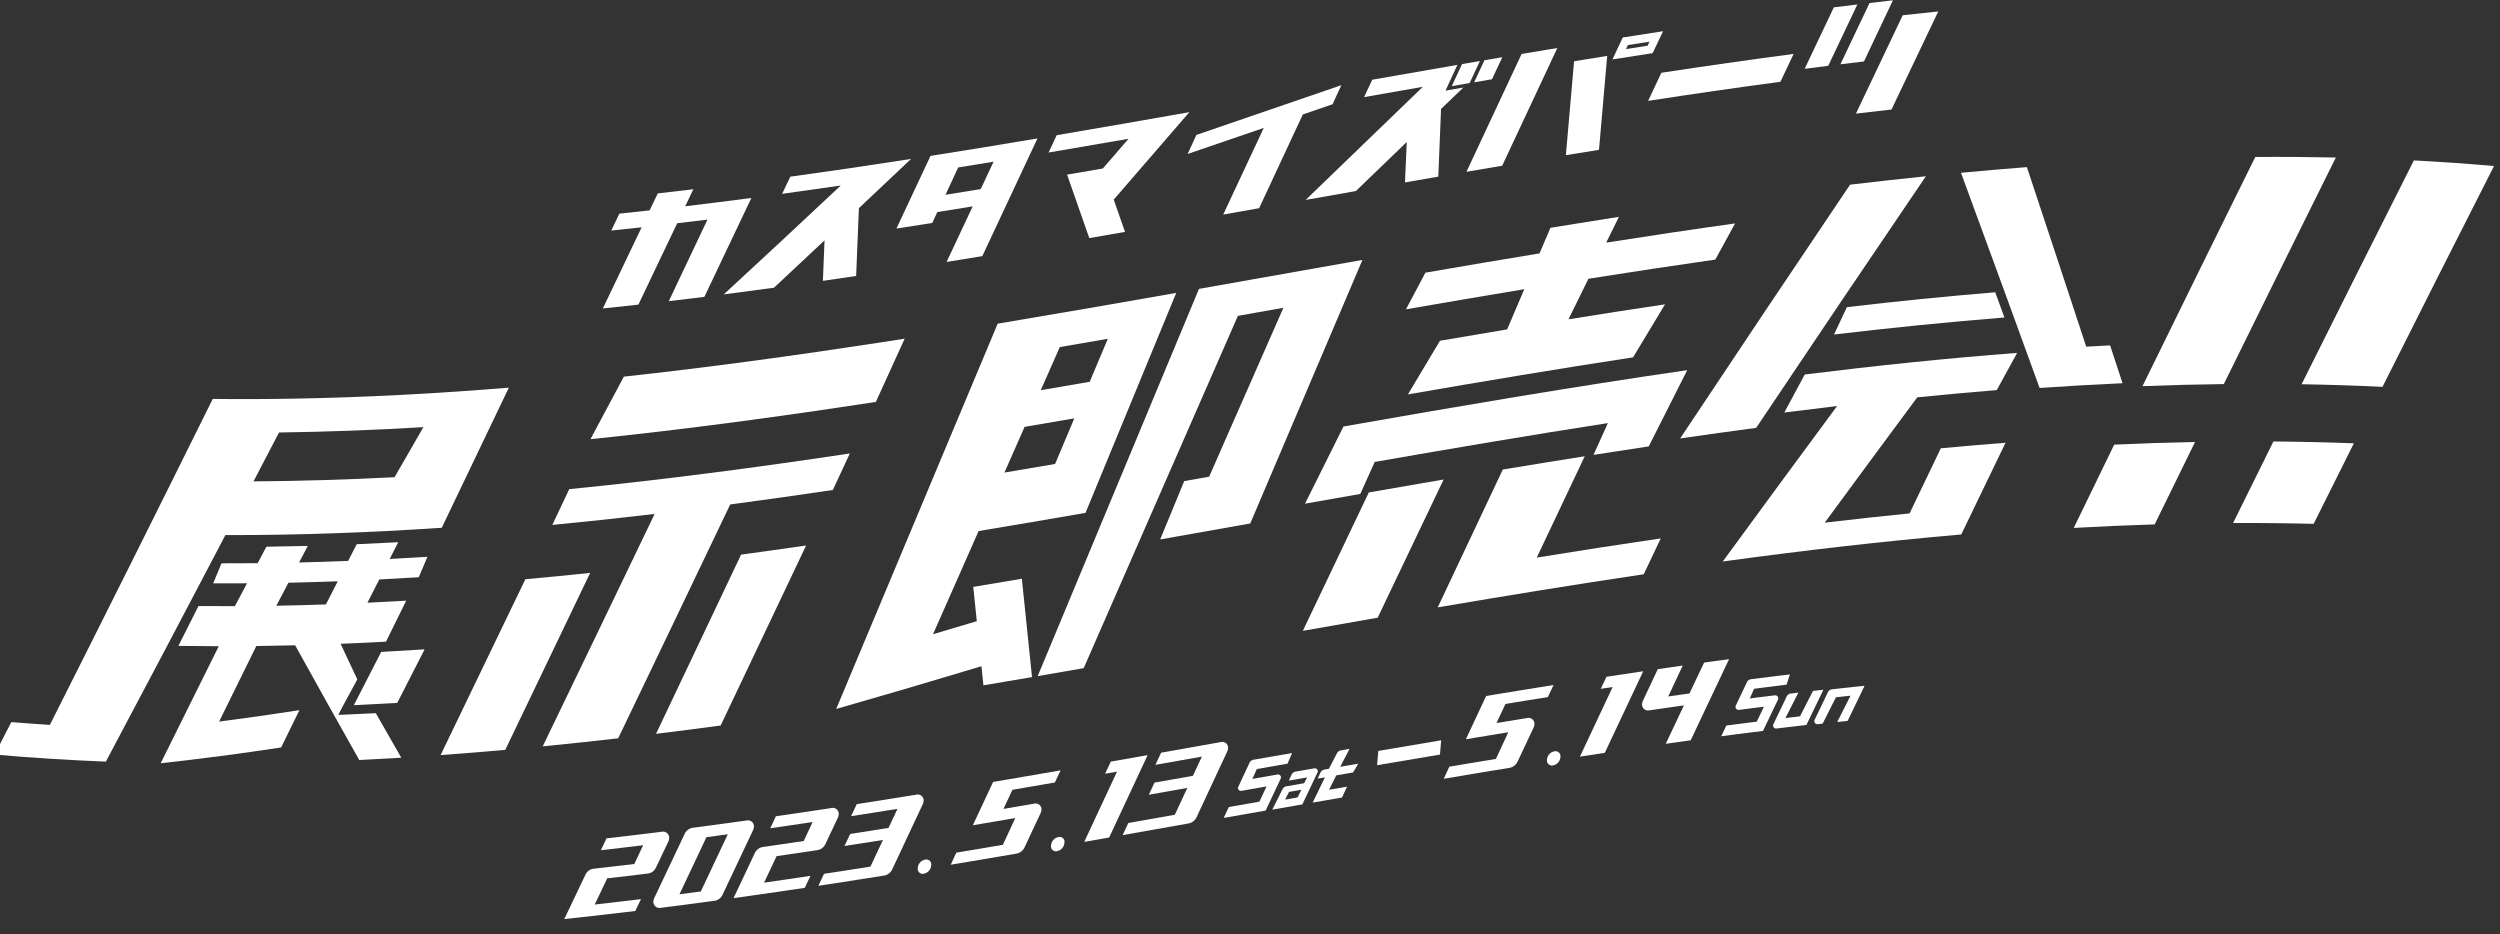 <svg xmlns="http://www.w3.org/2000/svg" width="1040.705" height="388.993" viewBox="0 0 1040.705 388.993">
  <rect x="0" y="0" width="1040.705" height="388.993" fill="#333333" stroke="none"/>
  <g id="グループ_17140" data-name="グループ 17140" transform="matrix(0.996, 0.087, -0.087, 0.996, -13726.093, -4090.584)">
    <path id="パス_13277" data-name="パス 13277" d="M273.6,377.858q13.248-2.81,26.494-5.783,14.465-38.8,28.931-77.778-13.321,3.144-26.644,6.148-14.391,38.8-28.781,77.413" transform="translate(14058 2784)" fill="#fff"/>
    <path id="パス_13278" data-name="パス 13278" d="M213.8,318.472Q199.4,356.608,185.009,394.48q13.321-2.139,26.644-4.51,14.394-38.115,28.786-76.48-13.321,2.594-26.643,4.982" transform="translate(14058 2784)" fill="#fff"/>
    <path id="パス_13279" data-name="パス 13279" d="M223.006,294.968q21.021-3.88,42.043-8.262-19,50.421-38,100.458,15.5-2.9,31.007-6.07,19-50.354,38-101.064,21.022-4.677,42.044-9.72,2.862-7.878,5.725-15.763C305.462,263.8,267.1,272.3,228.732,279.514q-2.863,7.731-5.726,15.454" transform="translate(14058 2784)" fill="#fff"/>
    <path id="パス_13280" data-name="パス 13280" d="M351.784,207.564c-34.824,8.494-69.648,16.4-104.473,23.306q-5.8,13.6-11.594,27.154c39.012-7.491,78.024-16.279,117.035-25.806q4.83-13.626,9.661-27.267-5.314,1.315-10.629,2.613" transform="translate(14058 2784)" fill="#fff"/>
    <path id="パス_13281" data-name="パス 13281" d="M106.3,266.529q29.845-3.014,59.691-7.447Q160.918,270,155.847,280.888q-29.18,4.084-58.359,6.846,4.407-10.586,8.811-21.205m6.088-14.693q-17.4,1.845-34.8,3.175Q49.712,326.3,21.835,396.123q-8.052.182-16.1.232Q2.864,403.4,0,410.429q23.2,0,46.4-1.107,20.687-48.747,41.373-98.294c29.826-2.538,59.653-6.246,89.48-10.875Q188.625,269.968,200,239.611c-29.2,4.975-58.408,9.129-87.612,12.225" transform="translate(14058 2784)" fill="#fff"/>
    <path id="パス_13282" data-name="パス 13282" d="M147.218,376.922q8.959-1.2,17.919-2.512,4.7-11.582,9.409-23.2-8.957,1.374-17.914,2.633-4.707,11.555-9.414,23.075" transform="translate(14058 2784)" fill="#fff"/>
    <path id="パス_13283" data-name="パス 13283" d="M144.466,381.081q-1.674.219-3.349.436.661-1.625,1.324-3.248,2.639-6.08,5.275-12.17-4.111-7.062-8.221-14.148,9.375-1.2,18.75-2.527,3.446-8.861,6.893-17.739-8,1.173-16,2.254l4.076-10.087q8.144-1.123,16.289-2.345,1.433-4.4,2.865-8.8-7.786,1.182-15.574,2.278,1.465-3.632,2.929-7.266-8.585,1.226-17.168,2.343-1.466,3.615-2.929,7.228-10.146,1.3-20.294,2.431,1.509-3.594,3.017-7.191-8.582.98-17.162,1.839l-3.017,7.148q-7.5.732-14.992,1.365-1.363,4.3-2.726,8.6,7.015-.576,14.031-1.239-2.1,4.963-4.2,9.919-7.554.684-15.106,1.27-3.445,8.64-6.893,17.259,8.379-.6,16.757-1.32-9.927,25.41-19.852,50.643,24.693-4.916,49.386-10.908,3.122-8.062,6.242-16.142-16.452,4.05-32.9,7.656,6.351-16.311,12.7-32.691,8.042-.8,16.083-1.708,15.37,22.815,30.739,45.26,8.672-1.185,17.342-2.481-6.084-8.746-12.168-17.547-6.075.845-12.15,1.634m-33.016-42.6q2.1-4.986,4.2-9.979,10.2-1.109,20.4-2.385-2.038,5.019-4.076,10.033-10.261,1.25-20.521,2.331" transform="translate(14058 2784)" fill="#fff"/>
    <path id="パス_13284" data-name="パス 13284" d="M482.681,173.635q-26.432,83.291-52.863,166.456,9.395-2.471,18.789-4.967,25.6-75.8,51.192-151.71l18.593-5.006q-12.342,36.375-24.684,72.752-5.093,1.371-10.186,2.739-3.927,12.536-7.853,25.067,18.391-4.932,36.783-9.894,18.495-56.7,36.989-113.382-22.149,5.924-44.3,11.9-11.23,3.024-22.462,6.042" transform="translate(14058 2784)" fill="#fff"/>
    <path id="パス_13285" data-name="パス 13285" d="M415.356,237.176q10.155-2.645,20.307-5.325-3.162,9.812-6.324,19.621-10.348,2.72-20.7,5.4,3.359-9.848,6.715-19.7m11.707-34.361q9.812-2.575,19.623-5.181-2.978,9.249-5.956,18.494-10,2.646-19.993,5.26,3.164-9.285,6.326-18.573M400.45,195.35q-24.638,77.127-49.276,153.941l.01,0q-1.881,5.862-3.761,11.722,29.354-11.24,58.707-22.985.754,3.927,1.509,7.854,9.927-2.57,19.853-5.178-3.887-20.212-7.774-40.43-9.93,2.594-19.858,5.148,1.353,7.044,2.707,14.088-8.844,3.518-17.685,7,7.584-22.212,15.169-44.45,21.846-5.619,43.692-11.423,14.826-47.23,29.653-94.511Q436.923,185.9,400.45,195.35" transform="translate(14058 2784)" fill="#fff"/>
    <path id="パス_13286" data-name="パス 13286" d="M817.271,186.7q3.544-8.088,7.089-16.159c-29.1,4.789-58.211,10.418-87.316,16.657q-3.544,8.247-7.087,16.507,10.829-2.356,21.656-4.6-20.895,34.1-41.789,68.619c32.645-7.4,65.291-14.12,97.937-19.841q7.523-19.858,15.047-39.645-13.323,2.206-26.647,4.639-5.3,14.054-10.6,28.14-17.43,3.288-34.859,6.914,16.923-27.826,33.845-55.349,16.361-3.1,32.723-5.88" transform="translate(14058 2784)" fill="#fff"/>
    <path id="パス_13287" data-name="パス 13287" d="M862.659,164.058q-4.932.68-9.864,1.394-15.559-36.331-31.119-72.323-13.562,2.256-27.123,4.745,11.162,23.73,22.324,47.614,1.926,4.123,3.853,8.251,7.11,15.232,14.22,30.532,17.112-2.694,34.225-4.973-3.258-7.628-6.516-15.24" transform="translate(14058 2784)" fill="#fff"/>
    <path id="パス_13288" data-name="パス 13288" d="M817.81,156.307q-2.364-5.058-4.726-10.11-30.5,5.214-61,11.537-2.169,5.9-4.339,11.815,35.031-7.3,70.062-13.242" transform="translate(14058 2784)" fill="#fff"/>
    <path id="パス_13289" data-name="パス 13289" d="M780.114,100.583q-15.574,2.986-31.148,6.239-30.639,55.271-61.279,111.409,15.573-3.668,31.145-7.141,30.641-55.707,61.282-110.507" transform="translate(14058 2784)" fill="#fff"/>
    <path id="パス_13290" data-name="パス 13290" d="M649.921,139.693q2.168-5.581,4.334-11.16-14,3.456-28,7.024l-3.6,11.01q-23.322,5.958-46.642,12.142-3.361,7.945-6.724,15.9,24.17-6.414,48.339-12.637-2.825,8.645-5.65,17.293-13.727,3.54-27.454,7.156-5.673,11.7-11.346,23.4c30.676-8.124,61.353-16.055,92.03-23.521q5.673-11.585,11.345-23.148-19.749,4.729-39.5,9.714,3.4-8.776,6.8-17.545,25.965-6.489,51.93-12.546,3.447-7.86,6.892-15.71-26.378,6.057-52.756,12.628" transform="translate(14058 2784)" fill="#fff"/>
    <path id="パス_13291" data-name="パス 13291" d="M538.154,311.711q15.282-4.1,30.565-8.162,11.178-29.877,22.356-59.719-15.282,4-30.565,8.081-11.178,29.888-22.356,59.8" transform="translate(14058 2784)" fill="#fff"/>
    <path id="パス_13292" data-name="パス 13292" d="M648.759,229.079Q632,233.243,615.246,237.56q-11,29.739-21.992,59.528c28.082-7.348,56.165-14.484,84.248-21.2q2.879-7.746,5.757-15.488-25.366,6.014-50.733,12.455,8.117-21.9,16.233-43.775" transform="translate(14058 2784)" fill="#fff"/>
    <path id="パス_13293" data-name="パス 13293" d="M534.45,258.886q11.286-3.03,22.571-6.043l4.827-13.8c31.769-8.458,63.539-16.745,95.309-24.559q-2.406,6.849-4.813,13.7,11.3-2.8,22.6-5.511,6.6-16.524,13.2-33.018c-46.849,11.022-93.7,23.286-140.547,35.824q-6.573,16.7-13.146,33.406" transform="translate(14058 2784)" fill="#fff"/>
    <path id="パス_13294" data-name="パス 13294" d="M854.185,241.088q6.882-18.04,13.767-36.011,16.72-2.235,33.442-4.037-6.883,17.789-13.768,35.655-16.72,1.981-33.441,4.393m23.388-61.3q19.234-49.869,38.472-99.145,16.719-1.59,33.437-2.689-19.125,48.688-38.254,98.032-16.829,1.67-33.655,3.8" transform="translate(14058 2784)" fill="#fff"/>
    <path id="パス_13295" data-name="パス 13295" d="M933.875,198q-6.885,17.6-13.768,35.278,16.719-1.531,33.438-2.568,6.885-17.475,13.768-34.859-16.719.812-33.438,2.149m48.086-121.67q-19.236,48.1-38.473,96.908,16.828-1.192,33.657-1.856,19.126-48.185,38.254-95.632-16.719,0-33.438.58" transform="translate(14058 2784)" fill="#fff"/>
    <path id="パス_13296" data-name="パス 13296" d="M236.126,203.339q6.574-17.5,13.15-35.059-6.244,1.245-12.491,2.449,1.38-3.652,2.761-7.306,6.214-1.206,12.427-2.456,1.383-3.663,2.763-7.33,7.3-1.478,14.6-3.011-1.38,3.676-2.761,7.351,13.575-2.831,27.151-5.841-7.956,21.39-15.912,42.721-7.3,1.563-14.6,3.073,6.543-17.595,13.085-35.232-6.212,1.324-12.426,2.613-6.574,17.6-13.15,35.162-7.3,1.462-14.6,2.866" transform="translate(14058 2784)" fill="#fff"/>
    <path id="パス_13297" data-name="パス 13297" d="M285.766,193.139q22.292-24.483,44.583-49.4-12,2.838-24,5.563,1.38-3.7,2.76-7.4,24.725-5.639,49.447-11.744-9.928,11.19-19.859,22.314.657,14.112,1.315,28.222-6.805,1.634-13.612,3.233l-.789-16.846q-9.633,10.776-19.265,21.479-10.29,2.334-20.58,4.577" transform="translate(14058 2784)" fill="#fff"/>
    <path id="パス_13298" data-name="パス 13298" d="M355,159.572q5.753-15.678,11.507-31.376,21.864-5.433,43.727-11.118-9.3,25.428-18.609,50.817-7.3,1.863-14.6,3.7,4.406-11.989,8.811-23.99-7.23,1.834-14.463,3.642-.854,2.351-1.709,4.7-7.332,1.828-14.663,3.625m19.135-15.79q7.2-1.8,14.4-3.637l4.341-11.825q-7.233,1.848-14.466,3.67-2.138,5.9-4.274,11.792" transform="translate(14058 2784)" fill="#fff"/>
    <path id="パス_13299" data-name="パス 13299" d="M418.115,115.027q27.09-7.068,54.182-14.356-14.106,19.53-28.21,39.022,2.926,6.491,5.852,12.979-7.3,1.939-14.6,3.866-5.754-12.751-11.507-25.513,7.3-1.912,14.6-3.842,4.8-6.627,9.6-13.261-16.342,4.34-32.683,8.6,1.38-3.749,2.761-7.5" transform="translate(14058 2784)" fill="#fff"/>
    <path id="パス_13300" data-name="パス 13300" d="M473.079,118.083l2.959-8.223Q505.2,96.941,534.362,83.979q-1.48,4.112-2.96,8.225l-11.967,5.319q-7.363,20.229-14.729,40.459-7.33,1.976-14.663,3.947,6.838-18.705,13.677-37.413-15.321,6.791-30.641,13.567" transform="translate(14058 2784)" fill="#fff"/>
    <path id="パス_13301" data-name="パス 13301" d="M568.22,81.705q-12,3.186-24,6.4l2.761-7.513q17.392-4.655,34.783-9.246l-4.011,11.118q3.649-.965,7.3-1.924-4.24,4.83-8.481,9.666.657,14.1,1.315,28.191-6.807,1.8-13.614,3.608-.36-8.42-.721-16.839-9.666,11.088-19.332,22.194-10.258,2.748-20.515,5.509,22.257-25.615,44.515-51.167m19.265-3.247,3.486-9.529q-3.649.957-7.3,1.918l-3.486,9.532q3.649-.963,7.3-1.921m9.141-2.394q1.743-4.763,3.485-9.523-3.65.951-7.3,1.906-1.743,4.764-3.485,9.527,3.649-.957,7.3-1.91" transform="translate(14058 2784)" fill="#fff"/>
    <path id="パス_13302" data-name="パス 13302" d="M589.387,115.372q9.3-25.455,18.61-50.878,7.3-1.889,14.6-3.755-9.3,25.392-18.609,50.822-7.3,1.9-14.6,3.811m40.636-10.5V65.622Q636.8,63.9,643.568,62.21v39.255q-6.771,1.694-13.545,3.412m15.846-41.4q8.219-2.051,16.438-4.059l3.552-9.479Q657.607,51.945,649.354,54q-1.743,4.739-3.485,9.481m5.261-4.793.657-1.742q4.406-1.091,8.81-2.169l-.657,1.74q-4.406,1.078-8.81,2.171" transform="translate(14058 2784)" fill="#fff"/>
    <path id="パス_13303" data-name="パス 13303" d="M716.352,66.665q-27.091,6.063-54.182,12.711,2.237-6.07,4.472-12.136,27.09-6.58,54.181-12.618-2.237,6.019-4.471,12.043" transform="translate(14058 2784)" fill="#fff"/>
    <path id="パス_13304" data-name="パス 13304" d="M725.944,60.4q4.932-13.282,9.863-26.543,4.833-1.038,9.666-2.055-4.932,13.238-9.863,26.5-4.833,1.038-9.666,2.1m14.664-3.169q4.932-13.248,9.863-26.473,4.8-1,9.6-1.971-4.9,13.194-9.8,26.412-4.832,1-9.663,2.032m8.219,19.9q7.923-21.28,15.847-42.495,7.3-1.462,14.6-2.866-7.924,21.15-15.847,42.371-7.3,1.467-14.6,2.99" transform="translate(14058 2784)" fill="#fff"/>
    <path id="パス_13305" data-name="パス 13305" d="M242.247,458.028q3.6-9.623,7.2-19.258a4.272,4.272,0,0,1,3.028-2.671q8.41-1.693,16.824-3.46l2.982-8.1q-8.667,1.833-17.334,3.589l1.881-5.107q11.371-2.314,22.744-4.761a2.562,2.562,0,0,1,3.261,2.585,3.635,3.635,0,0,1-.237,1.263q-2.109,5.661-4.217,11.318a4.292,4.292,0,0,1-3.032,2.659q-8.388,1.785-16.775,3.5-2.112,5.659-4.225,11.315,9.493-1.92,18.989-3.933-.963,2.565-1.927,5.129-14.582,3.076-29.162,5.934" transform="translate(14058 2784)" fill="#fff"/>
    <path id="パス_13306" data-name="パス 13306" d="M278.811,446.027q5.158-13.877,10.315-27.777a4.4,4.4,0,0,1,3.029-2.73q11.07-2.445,22.142-4.995a2.51,2.51,0,0,1,3.276,2.481,3.722,3.722,0,0,1-.248,1.32q-5.16,13.959-10.319,27.9a4.414,4.414,0,0,1-3.024,2.75q-11.073,2.5-22.147,4.9a2.558,2.558,0,0,1-3.261-2.577,3.683,3.683,0,0,1,.237-1.264m10.315-2.467q4.379-.961,8.759-1.939,4.561-12.344,9.121-24.706-4.377.994-8.754,1.973-4.563,12.345-9.126,24.672" transform="translate(14058 2784)" fill="#fff"/>
    <path id="パス_13307" data-name="パス 13307" d="M311.7,443.215q3.6-9.742,7.2-19.5a4.473,4.473,0,0,1,3.028-2.768q8.412-1.962,16.824-3.977,1.49-4.1,2.98-8.191-8.666,2.085-17.332,4.115l1.881-5.166q11.373-2.672,22.744-5.437a2.49,2.49,0,0,1,3.262,2.494,3.687,3.687,0,0,1-.238,1.27q-2.109,5.718-4.217,11.432a4.458,4.458,0,0,1-3.028,2.748q-8.389,2.026-16.779,4-2.111,5.725-4.221,11.447,9.494-2.221,18.985-4.509-.963,2.594-1.927,5.186-14.582,3.5-29.162,6.848" transform="translate(14058 2784)" fill="#fff"/>
    <path id="パス_13308" data-name="パス 13308" d="M387.031,423.976a3.768,3.768,0,0,1,2.539-3.619c.072-.024.144-.045.214-.063a2.05,2.05,0,0,1,2.712,2.056c0,.078-.005.157-.012.237a3.737,3.737,0,0,1-2.58,3.534,2.067,2.067,0,0,1-2.876-1.849c0-.1,0-.2,0-.3" transform="translate(14058 2784)" fill="#fff"/>
    <path id="パス_13309" data-name="パス 13309" d="M400.578,421.476q.94-2.6,1.882-5.206,9.512-2.452,19.026-4.941,2.087-5.773,4.172-11.549-8.665,2.273-17.331,4.518,3.416-9.347,6.832-18.7,13.777-3.586,27.555-7.24-.961,2.617-1.925,5.235-8.664,2.294-17.329,4.563-1.515,4.134-3.029,8.266,6.26-1.635,12.517-3.285a2.438,2.438,0,0,1,3.267,2.421,3.861,3.861,0,0,1-.239,1.281q-2.7,7.383-5.41,14.765a4.652,4.652,0,0,1-3.028,2.859q-13.479,3.538-26.96,7.009" transform="translate(14058 2784)" fill="#fff"/>
    <path id="パス_13310" data-name="パス 13310" d="M441.482,409.824a3.815,3.815,0,0,1,2.539-3.646c.073-.025.142-.046.214-.065a2.029,2.029,0,0,1,2.712,2.029c0,.078-.005.157-.012.237a3.793,3.793,0,0,1-2.58,3.56,2.045,2.045,0,0,1-2.876-1.819c0-.1,0-.2,0-.295" transform="translate(14058 2784)" fill="#fff"/>
    <path id="パス_13311" data-name="パス 13311" d="M601.959,367.965q.942-2.605,1.885-5.212,9.513-2.471,19.028-4.9,2.085-5.762,4.171-11.52-8.666,2.205-17.331,4.445l6.832-18.681q13.777-3.54,27.556-6.986-.965,2.6-1.93,5.208-8.664,2.169-17.326,4.378-1.515,4.123-3.028,8.248,6.258-1.6,12.517-3.182a2.466,2.466,0,0,1,3.266,2.459,3.764,3.764,0,0,1-.238,1.278q-2.709,7.349-5.417,14.7a4.608,4.608,0,0,1-3.028,2.832q-13.479,3.423-26.957,6.932" transform="translate(14058 2784)" fill="#fff"/>
    <path id="パス_13312" data-name="パス 13312" d="M644.1,356.245a3.743,3.743,0,0,1,2.539-3.607c.071-.023.14-.044.214-.062a2.064,2.064,0,0,1,2.712,2.074c0,.079-.005.157-.012.237a3.712,3.712,0,0,1-2.58,3.517,2.077,2.077,0,0,1-2.876-1.863c0-.1,0-.195,0-.295" transform="translate(14058 2784)" fill="#fff"/>
    <path id="パス_13313" data-name="パス 13313" d="M657.644,353.852q5.525-15.045,11.049-30.07-2.43.588-4.859,1.181.965-2.6,1.927-5.2,7.52-1.828,15.04-3.619-6.488,17.6-12.976,35.218-5.09,1.234-10.181,2.485" transform="translate(14058 2784)" fill="#fff"/>
    <path id="パス_13314" data-name="パス 13314" d="M573.8,358.782q12.851-3.371,25.7-6.688l.015,5.968q-12.85,3.315-25.7,6.688l-.015-5.968" transform="translate(14058 2784)" fill="#fff"/>
    <path id="パス_13315" data-name="パス 13315" d="M531.632,372.543h0l-9.063,2.414q.759-2.133,1.52-4.265,6.264-1.669,12.529-3.336l1.494-4.564q-7.918,2.091-15.837,4.188a2.216,2.216,0,0,0-1.447,1.355l-3.724,10.2a1.227,1.227,0,0,0,.873,1.788,1.471,1.471,0,0,0,.581-.047l10.175-2.712-2.4,6.572-12.507,3.335q-.858,2.352-1.715,4.7,8.563-2.285,17.126-4.565,2.509-6.813,5.02-13.625a1.233,1.233,0,0,0-.868-1.793,1.493,1.493,0,0,0-.585.046l-1.172.312" transform="translate(14058 2784)" fill="#fff"/>
    <path id="パス_13316" data-name="パス 13316" d="M561.811,358.976l-3.627.957a2.215,2.215,0,0,0-1.421,1.285q-1.41,3.383-2.821,6.764l-1.88.5a2.21,2.21,0,0,0-1.445,1.347q-.473,1.316-.946,2.632l2.951-.782q-2.086,5.46-4.174,10.921,5.989-1.587,11.979-3.168.858-2.349,1.714-4.7l-7.344,1.939,2.46-6.225q3.436-.909,6.874-1.814l1.791-3.817q-3.672.966-7.344,1.936,1.616-3.891,3.233-7.781" transform="translate(14058 2784)" fill="#fff"/>
    <path id="パス_13317" data-name="パス 13317" d="M538.7,371.738q-.474,1.3-.949,2.6l7.478-1.986-1,2.508-7.324,1.945a2.216,2.216,0,0,0-1.421,1.287q-1.77,4.445-3.538,8.891l8.657-2.3,2.041-.542,1.585-.425q2.541-6.812,5.081-13.624a1.234,1.234,0,0,0-.857-1.8,1.492,1.492,0,0,0-.593.044l-7.714,2.048a2.215,2.215,0,0,0-1.446,1.354m-1.8,10.611q.683-1.67,1.367-3.339l5.068-1.346L541.987,381l-5.091,1.353" transform="translate(14058 2784)" fill="#fff"/>
    <path id="パス_13318" data-name="パス 13318" d="M735.04,321.613h0q-4.531.965-9.063,1.948.735-2.086,1.469-4.171,6.652-1.457,13.306-2.871.5-2.19,1-4.379-8.035,1.683-16.07,3.429a2.077,2.077,0,0,0-1.447,1.284l-3.724,10.016a1.281,1.281,0,0,0,.876,1.829,1.49,1.49,0,0,0,.578-.018q5.088-1.114,10.175-2.2-1.2,3.223-2.4,6.448-6.255,1.347-12.508,2.729-.856,2.311-1.714,4.623,8.562-1.9,17.126-3.73,2.509-6.681,5.019-13.357a1.288,1.288,0,0,0-.867-1.839,1.466,1.466,0,0,0-.585.014l-1.173.249" transform="translate(14058 2784)" fill="#fff"/>
    <path id="パス_13319" data-name="パス 13319" d="M751.919,318.16q-2.227,5.5-4.454,11-2.993.618-5.986,1.246,2.227-5.511,4.455-11.017-1.617.334-3.233.673a2.051,2.051,0,0,0-1.443,1.265q-2.246,5.947-4.492,11.9a1.291,1.291,0,0,0,.867,1.841,1.483,1.483,0,0,0,.585-.013q6.111-1.291,12.221-2.545,2.881-7.617,5.761-15.224-2.141.432-4.281.87" transform="translate(14058 2784)" fill="#fff"/>
    <path id="パス_13320" data-name="パス 13320" d="M758.209,318.057q-2.246,5.928-4.491,11.861a1.3,1.3,0,0,0,.867,1.849,1.5,1.5,0,0,0,.585-.008l1.954-.4,4.561-11.407q2.992-.6,5.986-1.184-2.281,5.7-4.562,11.4,2.141-.424,4.281-.845,2.88-7.59,5.762-15.172-6.75,1.3-13.5,2.657a2.027,2.027,0,0,0-1.444,1.253" transform="translate(14058 2784)" fill="#fff"/>
    <path id="パス_13321" data-name="パス 13321" d="M455.126,407.165q5.524-15.159,11.049-30.323l-4.859,1.3,1.926-5.235q7.52-2.009,15.039-4.028-6.49,17.789-12.979,35.571-5.088,1.36-10.176,2.716" transform="translate(14058 2784)" fill="#fff"/>
    <path id="パス_13322" data-name="パス 13322" d="M470.806,402.976l1.926-5.239q9.49-2.544,18.982-5.1l4.218-11.589q-7.863,2.117-15.727,4.228l1.926-5.24q7.84-2.106,15.681-4.217,1.512-4.145,3.026-8.289-9.489,2.554-18.98,5.1.963-2.619,1.925-5.24,12.173-3.27,24.345-6.551a2.424,2.424,0,0,1,3.263,2.406,3.717,3.717,0,0,1-.236,1.273l-10.317,28.318a4.7,4.7,0,0,1-3.026,2.878q-13.5,3.635-27.006,7.255" transform="translate(14058 2784)" fill="#fff"/>
    <path id="パス_13323" data-name="パス 13323" d="M346.433,435.026l1.926-5.19q9.492-2.3,18.982-4.666,2.109-5.751,4.218-11.506-7.863,1.967-15.727,3.895l1.926-5.2q7.84-1.928,15.682-3.892,1.512-4.116,3.025-8.233-9.489,2.385-18.98,4.718.963-2.6,1.925-5.2,12.172-3,24.345-6.083a2.462,2.462,0,0,1,3.263,2.457,3.731,3.731,0,0,1-.236,1.269q-5.159,14.08-10.317,28.147a4.578,4.578,0,0,1-3.025,2.822q-13.5,3.383-27.007,6.655" transform="translate(14058 2784)" fill="#fff"/>
    <path id="パス_13324" data-name="パス 13324" d="M681.763,328.349q2.5-6.807,5-13.609,5.109-1.2,10.22-2.39-2.452,6.669-4.9,13.342,4.356-1.018,8.712-2.021,2.475-6.67,4.949-13.335,5.113-1.168,10.227-2.313-6.488,17.5-12.975,35.036-5.114,1.173-10.226,2.367,3.074-8.305,6.145-16.6-7.06,1.632-14.121,3.3a2.493,2.493,0,0,1-3.271-2.464,3.7,3.7,0,0,1,.245-1.312" transform="translate(14058 2784)" fill="#fff"/>
  </g>
</svg>
